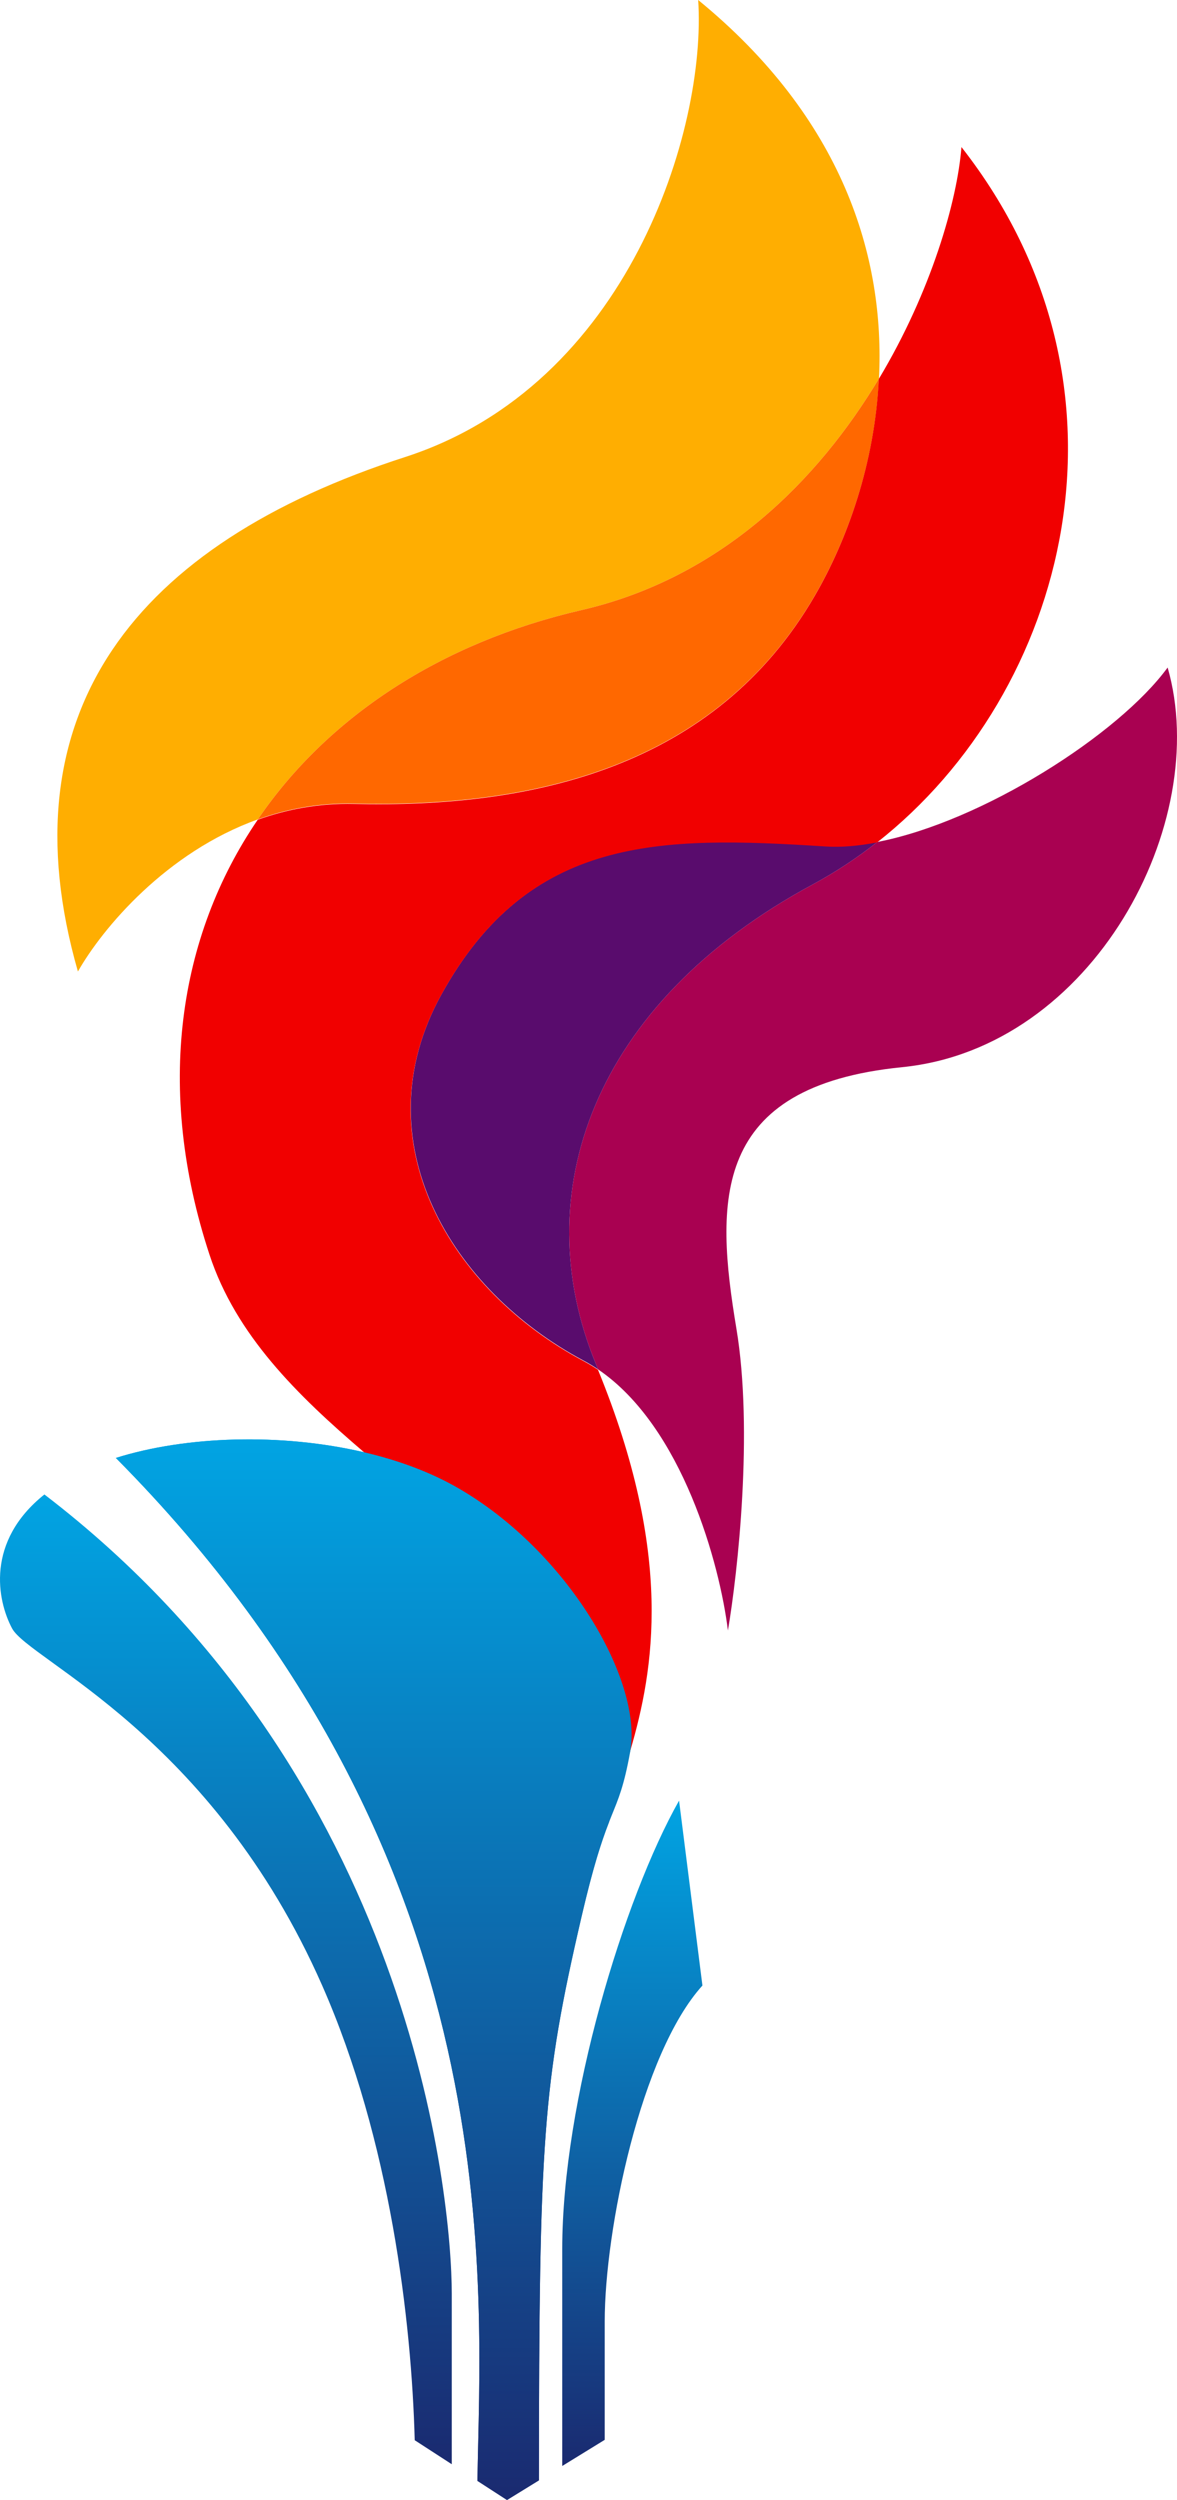 <?xml version="1.0" encoding="UTF-8"?><svg id="Layer_1" xmlns="http://www.w3.org/2000/svg" xmlns:xlink="http://www.w3.org/1999/xlink" viewBox="0 0 277.045 588"><defs><style>.cls-1{fill:#ffae01;}.cls-2{fill:#f10000;}.cls-3{fill:url(#linear-gradient-4);}.cls-4{fill:url(#linear-gradient-3);}.cls-5{fill:url(#linear-gradient-2);}.cls-6{fill:url(#linear-gradient);}.cls-7{fill:#590c6d;}.cls-8{fill:#ff6800;}.cls-9{fill:#a90151;}</style><linearGradient id="linear-gradient" x1="148.84" y1="423.5" x2="148.84" y2="580" gradientUnits="userSpaceOnUse"><stop offset="0" stop-color="#01a4e3"/><stop offset="1" stop-color="#1a2a70"/></linearGradient><linearGradient id="linear-gradient-2" x1="85.525" y1="338.542" x2="85.525" y2="588" xlink:href="#linear-gradient"/><linearGradient id="linear-gradient-3" x1="53.17" y1="351.5" x2="53.17" y2="579.59" xlink:href="#linear-gradient"/><linearGradient id="linear-gradient-4" x1="87.969" y1="338.538" x2="87.969" y2="588" xlink:href="#linear-gradient"/></defs><path class="cls-1" d="M206.9,89.02v.01c-14.31,23.87-37.04,46.85-70.06,54.47-33.32,7.69-59.8,25.26-76.15,49.22-21.53,7.71-36.54,25.56-42.35,35.78C.84,167.5,31.84,128,95.34,107.5,147.84,90.55,166.34,30.5,164.34,0c34.01,27.8,43.99,60.36,42.56,89.02Z"/><path class="cls-8" d="M206.9,89.03c-.97,19.8-7.38,37.74-15.06,50.97-23.5,40.5-66.5,50-108.5,49-8.16-.19-15.74,1.24-22.65,3.72,16.35-23.96,42.83-41.53,76.15-49.22,33.02-7.62,55.75-30.6,70.06-54.47Z"/><path class="cls-9" d="M212.34,251c-45,4.5-44,31.5-39,61.5,4,24,.33,57.33-2,71-1.89-15.46-10.66-47.92-30.55-61.41v-.01c-.15-.36-.3-.72-.45-1.08-16.63-40.05-1-85,51-113,5.31-2.86,10.37-6.2,15.15-9.96h.01c24.72-4.78,56.85-25.3,68.34-41.04,10.5,36.5-17.5,89.5-62.5,94Z"/><path class="cls-7" d="M206.49,198.04c-4.78,3.76-9.84,7.1-15.15,9.96-52,28-67.63,72.95-51,113,.15.36.3.72.45,1.08-1.11-.75-2.26-1.45-3.45-2.08-31-16.5-52.5-51.5-33.5-86,20.72-37.62,51.5-37.5,90.5-35,3.72.24,7.82-.12,12.15-.96Z"/><path class="cls-6" d="M165.34,467c-14.5,16-23,57.5-23,79v27.85l-10,6.15v-51c0-34.8,14.5-82.5,27.5-105.5l5.5,43.5Z"/><path class="cls-5" d="M143.34,428.5c.13-.54.28-1.09.44-1.64-.18.65-.34,1.28-.5,1.9-1.58,4.08-3.58,9.91-6.44,22.24-9.11,39.25-9.94,52.38-9.99,132.38l-7.51,4.62-6.96-4.5c.66-45.19,8.91-145.85-85.11-240.59,16.34-5.15,38.76-5.94,58.43-1.33.06.01.13.03.19.04h.01c27.97,23.83,60,45.36,57.44,86.88Z"/><path class="cls-4" d="M106.34,539.5v40.09l-8.72-5.65c-.75-28.01-5.74-70.53-21.78-106.94C49.84,408,6.84,390.5,2.84,383c-3.51-6.57-6.24-20.45,7.61-31.5,86.57,66.2,95.89,165.31,95.89,188Z"/><path class="cls-2" d="M206.47,198.13h-.01c-4.33.84-8.43,1.2-12.15.96-39-2.5-69.78-2.62-90.5,35-19,34.5,2.5,69.5,33.5,86,1.19.63,2.34,1.33,3.45,2.08v.01c17.88,43.69,13.17,70.51,7.6,89.58v.01c-.35,1.21-.71,2.39-1.06,3.54-.22.71-.44,1.4-.65,2.09-.36,1.16-.71,2.28-1.06,3.39-.22.7-.44,1.4-.65,2.09-.41,1.37-.81,2.7-1.16,3.98-.18.65-.34,1.28-.5,1.9,2.56-41.52-29.44-63.22-57.41-87.05h-.01c-.05-.05-.11-.09-.16-.13-15.75-13.44-30.18-27.59-36.39-46.49-12.82-38.98-7.38-74.83,11.35-102.28,6.91-2.48,14.49-3.91,22.65-3.72,42,1,85-8.5,108.5-49,7.68-13.23,14.09-31.17,15.06-50.97v-.01c12.36-20.6,18.44-41.87,19.44-54.52,44.28,56.48,25.03,128.3-19.84,163.54Z"/><path class="cls-3" d="M148.39,411.67v.01c-.01.11-.03.22-.05.32-3,16.5-5,11-11.5,39-9.11,39.25-9.94,52.38-9.99,132.38l-7.51,4.62-6.96-4.5c.66-45.19,8.91-145.85-85.11-240.59,16.39-5.17,38.9-5.95,58.62-1.29h.01c7.97,1.88,15.48,4.65,21.94,8.38,25.82,14.9,43.27,45.1,40.55,61.67Z"/></svg>